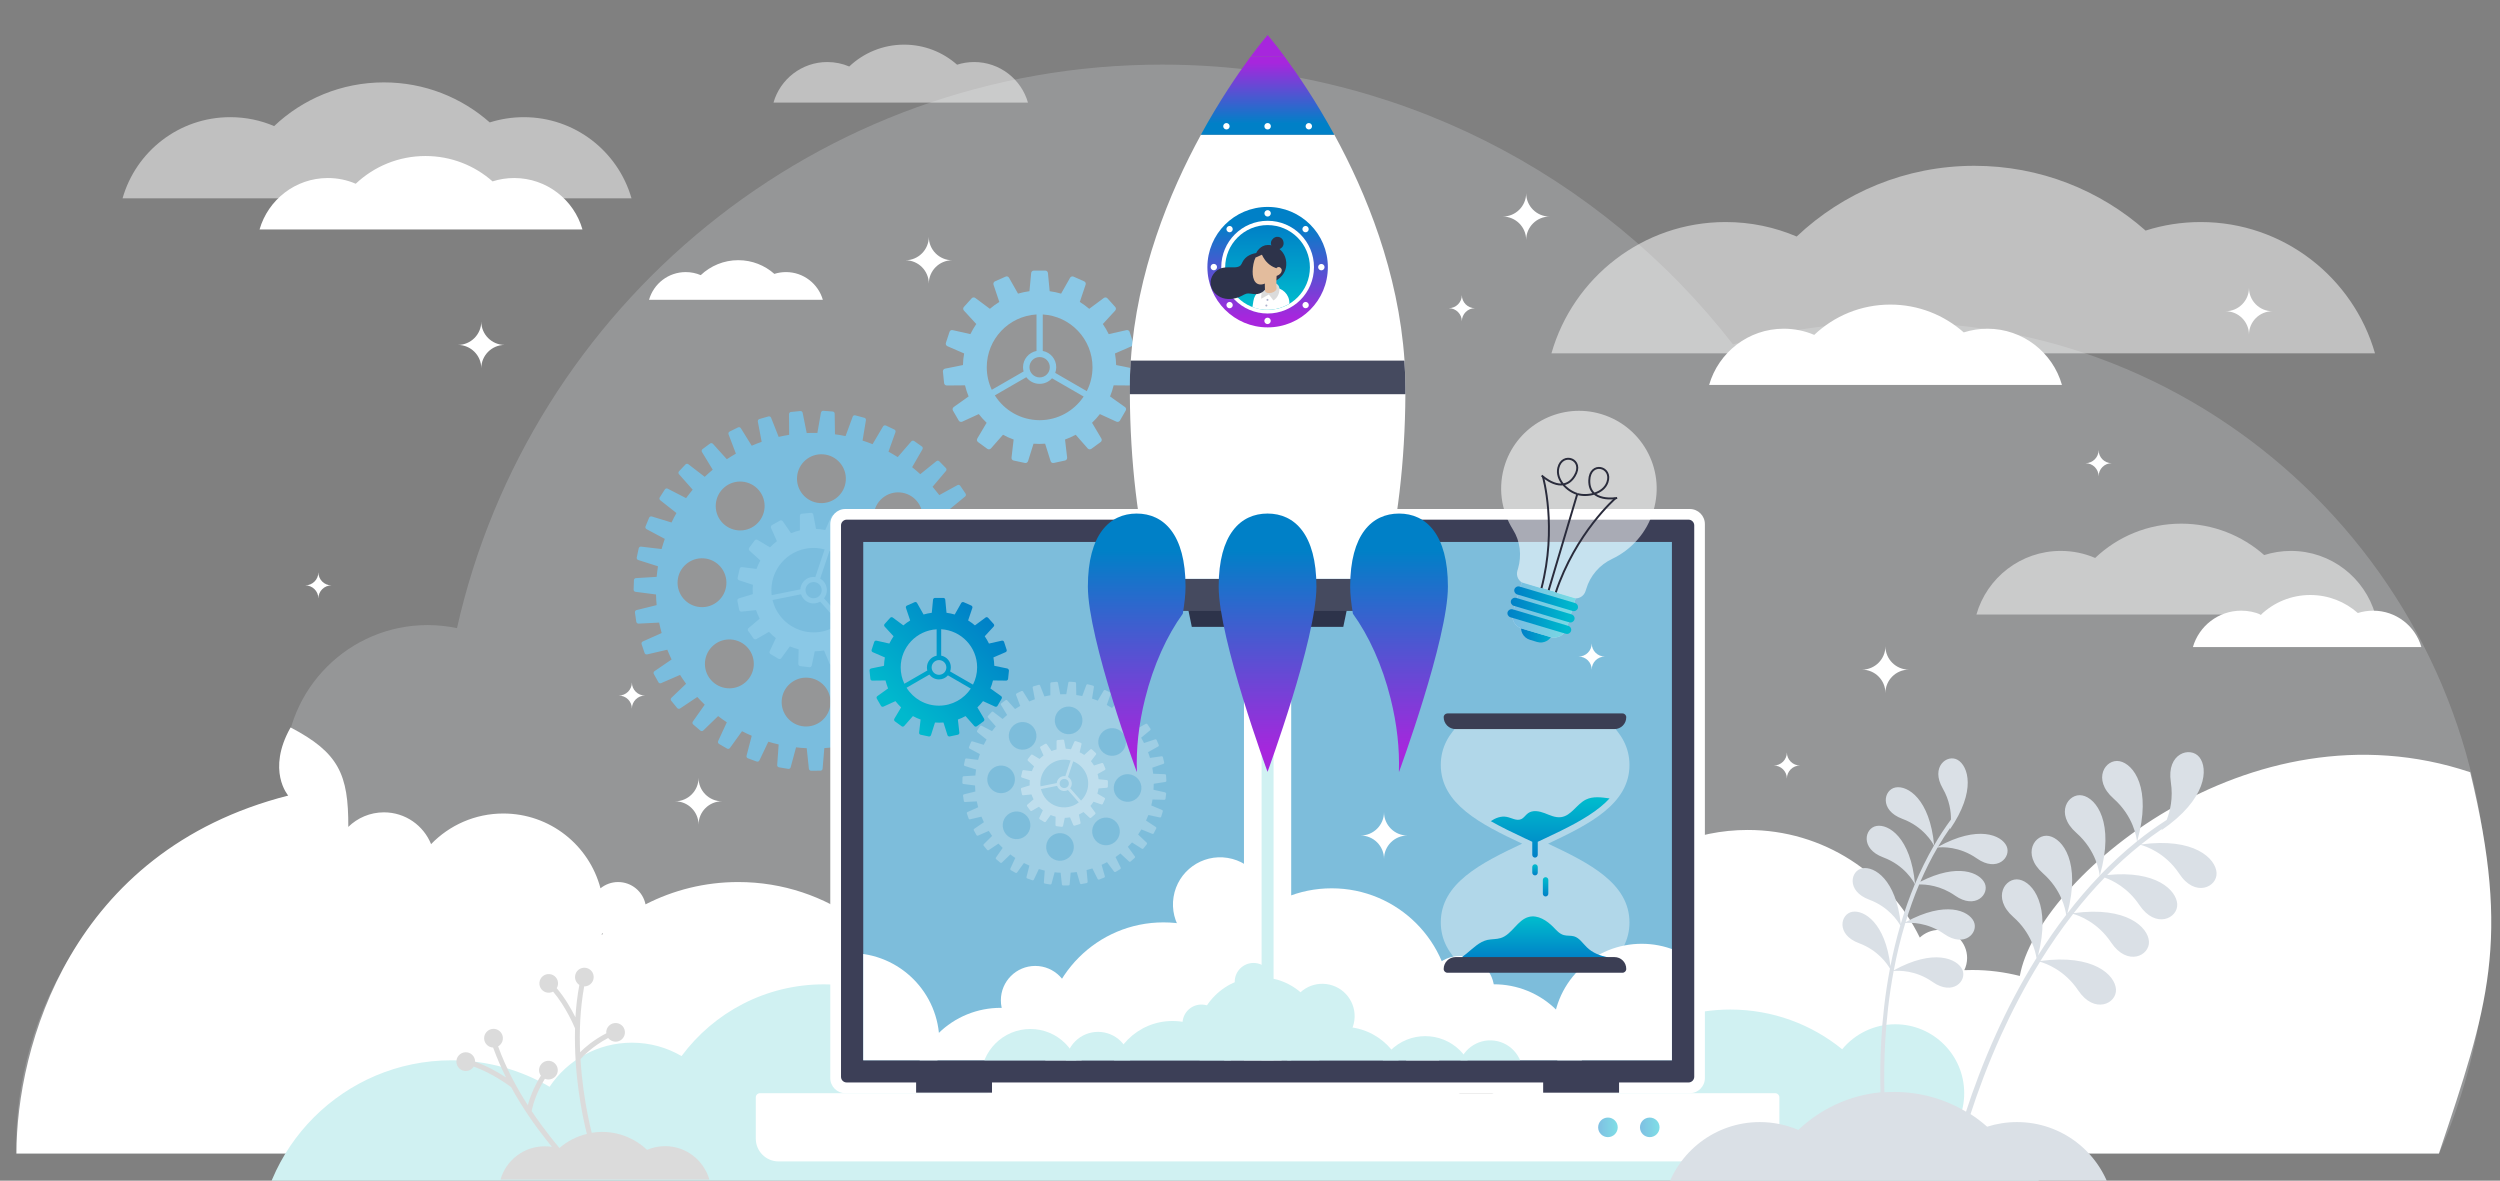 <?xml version="1.0" encoding="utf-8"?>
<!-- Generator: Adobe Illustrator 28.1.0, SVG Export Plug-In . SVG Version: 6.00 Build 0)  -->
<svg version="1.1" xmlns="http://www.w3.org/2000/svg" xmlns:xlink="http://www.w3.org/1999/xlink" x="0px" y="0px"
	 viewBox="0 0 3192 1507.5" style="enable-background:new 0 0 3192 1507.5;" xml:space="preserve">
<rect x="0" y="0" width="3192" height="1507.5" fill="#808080" stroke="none"/>
<style type="text/css">
	.st0{opacity:0.2;fill:#EFF2F5;}
	.st1{fill:#7ABDDE;}
	.st2{fill:#8AC8E6;}
	.st3{fill:#FFFFFF;}
	.st4{fill:#D0F1F2;}
	.st5{opacity:0.5;fill:#FFFFFF;}
	.st6{fill:#3C3F57;}
	.st7{fill:#7DBDDB;}
	.st8{fill:url(#SVGID_1_);}
	.st9{opacity:0.5;}
	.st10{clip-path:url(#SVGID_00000135654409585521681960000014133602907884777622_);}
	.st11{fill:#2D334A;}
	.st12{fill:#454A5F;}
	.st13{fill:url(#SVGID_00000157997743114126209350000012418085638408043436_);}
	.st14{fill:url(#SVGID_00000018197618952935937230000016421631570241492915_);}
	.st15{fill:url(#SVGID_00000072279433699604663530000013937636880674935187_);}
	.st16{fill:url(#SVGID_00000034802524451017963620000012661187568485582480_);}
	.st17{fill:url(#SVGID_00000049934211352937470250000004367696017383350697_);}
	.st18{clip-path:url(#SVGID_00000107547182573732759650000004417827468500667277_);}
	.st19{fill:#DBDBDB;}
	.st20{fill:#ADB1CC;}
	.st21{fill:#E3BC9D;}
	.st22{fill:#A726DD;}
	.st23{fill:url(#SVGID_00000048503542314812386530000005797724281254396589_);}
	.st24{opacity:0.56;fill:#FFFFFF;}
	.st25{fill:none;stroke:#292B3B;stroke-width:2.514;stroke-miterlimit:10;}
	.st26{fill:url(#SVGID_00000039828710938143414530000012563855748552471960_);}
	.st27{opacity:0.53;}
	.st28{fill:url(#SVGID_00000016057618939967162280000006880695701938224278_);}
	.st29{fill:url(#SVGID_00000008869036882675988780000010885461159276647058_);}
	.st30{fill:url(#SVGID_00000016040740544693772430000010982000027012015503_);}
	.st31{fill:url(#SVGID_00000079468627415402455590000007705713850422175651_);}
	.st32{opacity:0.4;fill:#FFFFFF;}
	.st33{fill:#3B3E54;}
	.st34{fill:url(#SVGID_00000013905753941016916930000009337034299163269565_);}
	.st35{fill:url(#SVGID_00000134932930858085468480000007237393482074458012_);}
	.st36{fill:url(#SVGID_00000096050430683444990910000009953306869906795924_);}
	.st37{fill:url(#SVGID_00000171684071980632832950000006026759693934790335_);}
	.st38{fill:#DAE0E6;}
	.st39{fill:url(#SVGID_00000180366856222997209690000000153854180337182091_);}
	.st40{fill:url(#SVGID_00000064314974529026063600000005949279567194530238_);}
</style>
<g id="base_clouds">
	<path class="st0" d="M3114.2,1473c14.6-33.4,26.9-68,36.6-103.7c17.3-63.7,26.6-130.6,26.6-199.8c0-418.7-339.5-758.2-758.2-758.2
		c-71.6,0-140.8,9.9-206.5,28.4c-168.8-217.3-432.6-357.2-729.1-357.2c-439.8,0-807.6,307.7-900.1,719.5
		c-12.1-2.5-24.6-3.9-37.5-3.9c-100.4,0-181.7,81.4-181.7,181.7c0,12.5,1.3,24.6,3.7,36.4c-169.5,43.6-301.4,180.7-337.5,353
		c-6.5,30.8-9.9,62.7-9.9,95.4c0,2.8,0,5.5,0.1,8.3H3114.2z"/>
</g>
<g id="wip">
	<g id="launch_00000106136827973576728660000009840597110240847776_">
		<g>
			<path class="st1" d="M1265.8,773.3l-25.8-5.7c0.3-4.6,0.5-9.1,0.5-13.6l26.1-4c1.4-0.2,2.4-1.5,2.4-2.9l-0.7-11.9
				c-0.1-1.4-1.2-2.6-2.7-2.6l-26.4-1c-0.5-4.5-1.2-9.1-2-13.5l25-8.6c1.4-0.5,2.1-1.9,1.8-3.3l-2.8-11.6c-0.3-1.4-1.7-2.3-3.1-2.1
				L1232,696c-1.3-4.4-2.8-8.7-4.4-12.9l23-12.9c1.2-0.7,1.8-2.2,1.2-3.5l-4.8-10.9c-0.6-1.3-2.1-2-3.4-1.5l-25.1,8.3
				c-2.1-4.1-4.3-8-6.6-11.9l20.4-16.8c1.1-0.9,1.3-2.5,0.5-3.7l-6.7-9.9c-0.8-1.2-2.4-1.6-3.6-0.9l-23.2,12.7
				c-2.8-3.6-5.6-7.1-8.6-10.6l17.1-20.2c0.9-1.1,0.9-2.7-0.1-3.7l-8.4-8.6c-1-1-2.6-1.1-3.7-0.2l-20.6,16.6
				c-3.4-3.1-6.8-6-10.4-8.9l13.2-22.9c0.7-1.2,0.4-2.8-0.8-3.6l-9.8-6.9c-1.2-0.8-2.8-0.6-3.7,0.5l-17.3,20
				c-3.8-2.4-7.8-4.7-11.8-6.9l8.9-24.9c0.5-1.3-0.1-2.8-1.4-3.4l-10.8-5.1c-1.3-0.6-2.8-0.1-3.6,1.1l-13.4,22.7
				c-4.2-1.7-8.5-3.2-12.8-4.6l4.3-26c0.2-1.4-0.6-2.8-2-3.1l-11.6-3.1c-1.4-0.4-2.8,0.4-3.3,1.7l-9.1,24.8
				c-4.4-0.9-8.9-1.7-13.5-2.3l-0.4-26.4c0-1.4-1.1-2.6-2.6-2.7l-11.9-0.9c-1.4-0.1-2.7,0.9-3,2.3l-4.6,26
				c-4.6-0.1-9.1-0.1-13.6,0.1l-5.2-25.9c-0.3-1.4-1.6-2.4-3-2.2l-11.9,1.2c-1.4,0.1-2.5,1.3-2.5,2.8l0.2,26.4
				c-4.5,0.7-9,1.6-13.4,2.6l-9.7-24.5c-0.5-1.3-2-2-3.4-1.6l-11.5,3.3c-1.4,0.4-2.2,1.8-2,3.2l4.9,25.9c-4.3,1.5-8.5,3.2-12.7,5
				l-13.9-22.4c-0.8-1.2-2.3-1.7-3.6-1l-10.7,5.3c-1.3,0.6-1.9,2.1-1.4,3.5l9.4,24.7c-4,2.3-7.8,4.6-11.6,7.1l-17.7-19.6
				c-1-1.1-2.6-1.2-3.7-0.4l-9.6,7.1c-1.1,0.9-1.5,2.4-0.7,3.7l13.7,22.6c-3.5,2.9-6.9,5.9-10.2,9.1l-20.9-16.1
				c-1.1-0.9-2.7-0.7-3.7,0.3l-8.2,8.7c-1,1-1,2.7-0.1,3.7l17.5,19.8c-2.9,3.5-5.7,7.1-8.4,10.8l-23.5-12.1c-1.3-0.7-2.8-0.2-3.6,1
				l-6.5,10.1c-0.8,1.2-0.5,2.8,0.6,3.7l20.7,16.3c-2.2,3.9-4.4,8-6.3,12.1l-25.2-7.7c-1.4-0.4-2.8,0.3-3.4,1.6l-4.6,11.1
				c-0.5,1.3,0,2.8,1.3,3.5l23.3,12.4c-1.5,4.3-2.8,8.6-4.1,13l-26.2-3.1c-1.4-0.2-2.7,0.8-3,2.2l-2.5,11.7
				c-0.3,1.4,0.5,2.8,1.9,3.2l25.2,8c-0.7,4.5-1.2,9-1.7,13.5l-26.4,1.6c-1.4,0.1-2.6,1.2-2.6,2.7l-0.4,12c0,1.4,1,2.7,2.4,2.8
				l26.2,3.4c0.1,4.6,0.4,9.1,0.8,13.6l-25.6,6.3c-1.4,0.3-2.3,1.7-2.1,3.1l1.7,11.8c0.2,1.4,1.5,2.4,2.9,2.4l26.3-1.3
				c0.9,4.5,2,8.9,3.2,13.3l-24.1,10.8c-1.3,0.6-2,2.1-1.5,3.4l3.8,11.3c0.5,1.4,1.9,2.1,3.3,1.8l25.7-6c1.7,4.2,3.5,8.4,5.5,12.5
				l-21.8,14.9c-1.2,0.8-1.6,2.4-0.9,3.6l5.8,10.5c0.7,1.3,2.2,1.8,3.5,1.2l24.2-10.5c2.4,3.9,5,7.6,7.7,11.3L857.2,891
				c-1,1-1.1,2.6-0.2,3.7l7.6,9.3c0.9,1.1,2.5,1.3,3.7,0.6l22-14.7c3.1,3.4,6.2,6.6,9.5,9.8l-15.2,21.6c-0.8,1.2-0.6,2.8,0.5,3.7
				l9.1,7.8c1.1,0.9,2.7,0.9,3.7-0.1l19-18.4c3.6,2.8,7.3,5.4,11.1,7.9l-11.1,24c-0.6,1.3-0.1,2.8,1.1,3.6l10.3,6
				c1.2,0.7,2.8,0.4,3.7-0.8l15.4-21.4c4,2.1,8.2,4,12.4,5.8l-6.6,25.5c-0.4,1.4,0.4,2.8,1.7,3.3l11.2,4.1c1.3,0.5,2.8-0.1,3.5-1.4
				L981,947c4.3,1.3,8.7,2.5,13.2,3.5l-1.9,26.3c-0.1,1.4,0.9,2.7,2.3,2.9l11.8,2c1.4,0.2,2.8-0.6,3.1-2l6.9-25.5
				c2.3,0.3,4.5,0.5,6.8,0.7c2.3,0.2,4.5,0.3,6.8,0.4l2.8,26.3c0.2,1.4,1.4,2.5,2.8,2.5l12-0.1c1.4,0,2.6-1.1,2.7-2.5l2.2-26.3
				c4.6-0.3,9.1-0.8,13.6-1.4l7.4,25.3c0.4,1.4,1.8,2.2,3.2,1.9l11.7-2.3c1.4-0.3,2.4-1.6,2.2-3l-2.5-26.3c4.4-1.1,8.8-2.4,13.1-3.8
				l11.8,23.6c0.6,1.3,2.2,1.9,3.5,1.3l11.2-4.3c1.3-0.5,2.1-2,1.7-3.3l-7.2-25.4c4.1-1.9,8.2-3.9,12.2-6.1l15.9,21.1
				c0.9,1.1,2.4,1.4,3.7,0.7l10.2-6.3c1.2-0.7,1.7-2.3,1-3.6l-11.6-23.7c3.7-2.6,7.4-5.3,10.9-8.1l19.4,17.9c1.1,1,2.7,1,3.7,0
				l8.9-8c1.1-1,1.2-2.6,0.4-3.7l-15.7-21.3c3.2-3.2,6.3-6.5,9.3-10l22.3,14.2c1.2,0.8,2.8,0.5,3.7-0.6l7.4-9.4
				c0.9-1.1,0.8-2.7-0.3-3.7l-19.2-18.1c2.6-3.7,5.1-7.6,7.4-11.5l24.4,10c1.3,0.5,2.8,0,3.5-1.3l5.5-10.6c0.7-1.3,0.3-2.8-0.9-3.6
				l-22.1-14.4c1.9-4.1,3.6-8.3,5.2-12.6l25.8,5.4c1.4,0.3,2.8-0.5,3.2-1.9l3.6-11.4c0.4-1.4-0.3-2.8-1.6-3.4l-24.3-10.2
				c1.1-4.4,2.1-8.8,2.9-13.3l26.4,0.7c1.4,0,2.7-1,2.8-2.4l1.5-11.9C1268.1,774.9,1267.2,773.6,1265.8,773.3z M924.8,622.3
				c13.1-11.2,32.8-9.6,44,3.5c11.2,13.1,9.6,32.8-3.5,44c-13.1,11.2-32.8,9.6-44-3.5C910.1,653.2,911.7,633.5,924.8,622.3z
				 M893.9,775.1c-17.2-1.3-30-16.4-28.7-33.5c1.3-17.2,16.4-30,33.5-28.7c17.2,1.3,30,16.4,28.7,33.5
				C926.1,763.6,911.1,776.5,893.9,775.1z M951.5,871.4c-13.1,11.2-32.8,9.6-44-3.5c-11.2-13.1-9.6-32.8,3.5-44
				c13.1-11.2,32.8-9.6,44,3.5C966.2,840.5,964.6,860.2,951.5,871.4z M1051.2,580.1c17.2,1.3,30,16.4,28.7,33.5
				c-1.3,17.2-16.4,30-33.5,28.7c-17.2-1.3-30-16.4-28.7-33.5C1019,591.6,1034,578.7,1051.2,580.1z M1026.8,927.5
				c-17.2-1.3-30-16.4-28.7-33.5c1.3-17.2,16.4-30,33.5-28.7c17.2,1.3,30,16.4,28.7,33.5C1059,916,1043.9,928.8,1026.8,927.5z
				 M1126.5,636.1c13.1-11.2,32.8-9.6,44,3.5c11.2,13.1,9.6,32.8-3.5,44c-13.1,11.2-32.8,9.6-44-3.5
				C1111.8,667,1113.4,647.3,1126.5,636.1z M1153.2,885.2c-13.1,11.2-32.8,9.6-44-3.5c-11.2-13.1-9.6-32.8,3.5-44
				c13.1-11.2,32.8-9.6,44,3.5C1167.8,854.3,1166.3,874,1153.2,885.2z M1179.1,794.6c-17.2-1.4-30-16.4-28.7-33.5
				c1.3-17.2,16.4-30,33.5-28.7c17.2,1.3,30,16.4,28.7,33.5C1211.3,783.2,1196.3,796,1179.1,794.6z"/>
			<path class="st2" d="M1129.6,785.6l-16.1-9.3c1.2-3.8,2-7.7,2.6-11.6l18.6-1.6c1.4-0.1,2.5-1.3,2.5-2.7l0.1-11.8
				c0-1.4-1-2.6-2.4-2.7l-18.5-2c-0.5-4-1.3-7.9-2.4-11.7l16.3-9c1.2-0.7,1.7-2.2,1.2-3.5l-4.7-10.8c-0.6-1.3-2-1.9-3.3-1.5
				l-17.7,5.7c-2-3.4-4.3-6.6-6.9-9.7l11.2-14.8c0.8-1.1,0.7-2.7-0.3-3.7l-8.7-8c-1-1-2.6-1-3.7,0l-13.8,12.4
				c-3.2-2.2-6.6-4.3-10.2-6l4.2-18.1c0.3-1.4-0.5-2.8-1.8-3.2l-11.1-3.8c-1.3-0.4-2.8,0.2-3.4,1.5l-7.6,17
				c-3.9-0.8-7.9-1.2-11.8-1.4l-3.5-18.3c-0.3-1.4-1.5-2.3-2.9-2.2l-11.7,1.1c-1.4,0.1-2.5,1.3-2.5,2.7l0,18.6
				c-3.9,0.9-7.7,2.1-11.3,3.6l-10.6-15.3c-0.8-1.2-2.4-1.5-3.6-0.8l-10.2,5.8c-1.2,0.7-1.7,2.2-1.2,3.5l7.6,17
				c-3.2,2.4-6.2,5-8.9,7.9l-15.9-9.6c-1.2-0.7-2.8-0.4-3.6,0.7l-7,9.4c-0.8,1.1-0.7,2.7,0.4,3.7l13.8,12.5c-1.9,3.4-3.5,7-4.9,10.8
				l-18.5-2.3c-1.4-0.2-2.7,0.7-3,2.1l-2.6,11.5c-0.3,1.4,0.5,2.8,1.8,3.2l17.7,5.8c-0.4,4-0.4,8-0.1,11.9l-17.8,5.4
				c-1.3,0.4-2.2,1.8-1.9,3.2l2.3,11.5c0.3,1.4,1.6,2.3,3,2.2l18.5-1.9c1.3,3.8,2.9,7.4,4.7,10.9L955.7,802
				c-1.1,0.9-1.3,2.5-0.4,3.6l6.8,9.6c0.8,1.1,2.4,1.5,3.6,0.8l16.1-9.3c2.7,2.9,5.6,5.6,8.8,8.1l-7.9,16.8
				c-0.6,1.3-0.1,2.8,1.1,3.5l10.1,6c1.2,0.7,2.8,0.4,3.6-0.7l11-15.1c1.8,0.8,3.7,1.5,5.5,2.1c1.9,0.6,3.8,1.2,5.7,1.7l-0.4,18.6
				c0,1.4,1,2.6,2.4,2.8l11.7,1.4c1.4,0.2,2.7-0.8,3-2.1l3.9-18.2c4-0.1,8-0.4,11.8-1.1l7.2,17.1c0.5,1.3,2,2,3.3,1.5l11.2-3.5
				c1.3-0.4,2.1-1.8,1.9-3.2l-3.9-18.2c3.6-1.7,7.1-3.6,10.4-5.8l13.6,12.7c1,1,2.6,1,3.7,0.1l8.8-7.8c1.1-0.9,1.2-2.5,0.4-3.6
				l-10.9-15.1c2.6-3,5-6.2,7.1-9.6l17.6,6.1c1.3,0.5,2.8-0.2,3.4-1.4l4.9-10.7C1131.3,787.8,1130.8,786.3,1129.6,785.6z
				 M987.7,736.3c9.2-27.2,37.9-42.3,65.2-34.8l-11.9,35.3c-7.9-1.1-15.7,3.5-18.3,11.4c-0.5,1.4-0.7,2.9-0.8,4.3l-36.7,7.4
				C984.4,752.1,985.1,744.1,987.7,736.3z M1029,750.2c1.8-5.4,7.7-8.3,13.1-6.5c5.4,1.8,8.3,7.7,6.5,13.1
				c-1.8,5.4-7.7,8.3-13.1,6.5C1030.1,761.5,1027.2,755.6,1029,750.2z M1047.2,738.7l11.9-35.3c26.3,10.6,40.1,40,30.9,67.2
				c-2.8,8.3-7.4,15.5-13.3,21.2l-24.6-27.9c1.2-1.5,2.1-3.2,2.8-5.1C1057.5,751.1,1054.1,742.7,1047.2,738.7z M986.4,766.1
				l36.4-7.3c1.6,4.9,5.4,9,10.7,10.8c4.8,1.6,9.8,0.9,13.8-1.4l24.6,27.9c-13.8,10.7-32.5,14.5-50.2,8.5
				C1003.4,798.4,990.6,783.5,986.4,766.1z"/>
		</g>
		<path class="st2" d="M1448,470.7l-22.9-4.6c-0.1-5-0.7-10-1.5-14.8l21.4-9.3c1.6-0.7,2.4-2.5,1.9-4.2l-4.6-14
			c-0.5-1.7-2.3-2.7-4-2.3l-22.7,5.1c-2.2-4.5-4.7-8.8-7.5-12.9l15.8-17.2c1.2-1.3,1.2-3.3,0-4.6l-9.9-11c-1.2-1.3-3.2-1.5-4.6-0.5
			l-18.7,13.9c-3.8-3.2-7.8-6.2-12-8.8l7.4-22.1c0.6-1.7-0.2-3.5-1.9-4.2l-13.5-6c-1.6-0.7-3.5-0.1-4.4,1.4l-11.5,20.3
			c-4.7-1.4-9.6-2.4-14.6-3.1l-2.2-23.2c-0.2-1.8-1.6-3.1-3.4-3.1H1320c-1.8,0-3.2,1.3-3.4,3.1l-2.2,23.2c-5,0.7-9.9,1.7-14.6,3.1
			l-11.5-20.3c-0.9-1.5-2.8-2.2-4.4-1.4l-13.5,6c-1.6,0.7-2.4,2.5-1.9,4.2l7.4,22.1c-4.2,2.6-8.3,5.6-12,8.8l-18.7-13.9
			c-1.4-1-3.4-0.9-4.6,0.5l-9.9,11c-1.2,1.3-1.2,3.3,0,4.6l15.8,17.2c-2.8,4.1-5.3,8.4-7.5,12.9l-22.7-5.1c-1.7-0.4-3.5,0.6-4,2.3
			l-4.6,14c-0.5,1.7,0.3,3.5,1.9,4.2l21.4,9.3c-0.9,4.8-1.4,9.8-1.5,14.8l-22.9,4.6c-1.7,0.4-2.9,2-2.7,3.7l1.5,14.7
			c0.2,1.8,1.7,3.1,3.4,3.1l23.3-0.2c1.2,4.9,2.7,9.6,4.6,14.2l-19,13.5c-1.4,1-1.9,3-1,4.5l7.4,12.8c0.9,1.5,2.8,2.1,4.4,1.4
			l21.2-9.7c3,3.9,6.4,7.6,10,11.1l-11.9,20.1c-0.9,1.5-0.5,3.5,0.9,4.5l11.9,8.7c1.4,1,3.4,0.8,4.6-0.5l15.4-17.5
			c4.3,2.4,8.9,4.4,13.6,6.1l-2.7,23.1c-0.2,1.8,1,3.4,2.7,3.7l14.4,3.1c1.7,0.4,3.4-0.6,4-2.3l7-22.3c2.5,0.2,4.9,0.3,7.4,0.3
			c2.5,0,5-0.1,7.4-0.3l7,22.3c0.5,1.7,2.2,2.7,4,2.3l14.4-3.1c1.7-0.4,2.9-2,2.7-3.7l-2.7-23.1c4.7-1.7,9.3-3.7,13.6-6.1l15.4,17.5
			c1.2,1.3,3.1,1.5,4.6,0.5l11.9-8.7c1.4-1,1.8-3,0.9-4.5l-11.9-20.1c3.6-3.4,6.9-7.1,10-11.1l21.2,9.7c1.6,0.7,3.5,0.1,4.4-1.4
			l7.4-12.8c0.9-1.5,0.5-3.5-1-4.5l-19-13.5c1.9-4.6,3.4-9.3,4.6-14.2l23.3,0.2c1.8,0,3.2-1.3,3.4-3.1l1.5-14.7
			C1450.9,472.7,1449.7,471.1,1448,470.7z M1259.9,468.9c0-36,28.1-65.3,63.5-67.4v46.6c-9.8,1.9-17.2,10.5-17.2,20.8
			c0,1.9,0.3,3.7,0.7,5.4l-40.6,23.4C1262.2,489,1259.9,479.2,1259.9,468.9z M1314.4,468.9c0-7.2,5.8-13,13-13c7.2,0,13,5.8,13,13
			c0,7.2-5.8,13-13,13C1320.2,481.8,1314.4,476,1314.4,468.9z M1331.4,448.1v-46.6c35.4,2.1,63.5,31.5,63.5,67.4
			c0,11-2.6,21.3-7.3,30.5l-40.3-23.3c0.8-2.2,1.3-4.7,1.3-7.2C1348.6,458.5,1341.2,449.9,1331.4,448.1z M1270.2,504.8l40.2-23.2
			c3.9,5.2,10,8.5,17,8.5c6.3,0,12-2.8,15.8-7.1l40.4,23.3c-12.1,18.2-32.8,30.2-56.2,30.2C1303.3,536.4,1282.1,523.8,1270.2,504.8z
			"/>
		<path class="st3" d="M3154,986c-283-95-553,136.8-575.1,260.1c-19.4-4.9-39.6-7.6-60.5-7.6c-3.5,0-7,0.1-10.4,0.2
			c2.3-4.7,3.6-10,3.6-15.6c0-19.7-16-35.8-35.8-35.8c-9.5,0-18.2,3.8-24.6,9.8c-39.7-81.3-123.1-137.4-219.7-137.4
			c-134.9,0-244.4,109.4-244.4,244.4c0,19,2.2,37.5,6.3,55.2c-41.5,9.1-79.2,28-110.7,54.3c-46.9-46.5-111.5-75.3-182.8-75.3
			c-53.9,0-103.9,16.4-145.4,44.5c-43.6-33.2-98.1-53-157.2-53c-54.3,0-104.7,16.7-146.3,45.2c-19,13-36.3,28.5-51.2,46
			c1.6-11.5,2.4-23.2,2.4-35.2c0-29.2-4.8-57.4-13.8-83.6c-34.8-102.3-131.7-176-245.8-176c-42.7,0-82.9,10.3-118.4,28.5
			c-3.3-16.3-17.8-28.5-35-28.5c-8.5,0-16.3,3-22.5,8c-14.5-55-64.5-95.5-124.1-95.5c-36.2,0-68.9,15-92.2,39.1
			c-9.6-23.8-32.9-40.6-60.2-40.6c-17.7,0-33.8,7.1-45.5,18.6c0.3-67-12.1-94.8-73.7-127c-31,55-3,87-3,87
			c-279,71-347,321.9-347,457h3093C3177,1285,3206,1201,3154,986z M768.7,1191.5c0.4,0.3,0.8,0.6,1.2,0.8c-0.6,0.5-1.2,1-1.7,1.5
			C768.3,1193,768.5,1192.3,768.7,1191.5z"/>
		<path class="st4" d="M2782.1,1722H241c-0.6-4.2-0.9-8.5-0.9-12.8c0-48.6,39.4-88,88-88h0.7c-0.5-6.3-0.7-12.6-0.7-19
			c0-137.2,111.2-248.4,248.4-248.4c45.6,0,88.4,12.3,125.2,33.8c22.6-33.9,61.3-56.3,105.1-56.3c23.1,0,44.8,6.2,63.4,17.1
			c41.2-55.6,107.3-91.6,181.8-91.6c51.2,0,98.5,17,136.4,45.7c25.7,19.4,47.1,44.2,62.6,72.8c7.6,13.9,13.7,28.7,18.2,44.2
			c37.1,8.6,70.8,26.3,98.4,50.6c39.8-35.1,92.2-56.4,149.5-56.4c45.5,0,87.8,13.4,123.3,36.5c35.5-23.1,77.8-36.5,123.3-36.5
			c41.8,0,80.9,11.3,114.5,31.1c33.6-19.7,72.7-31.1,114.5-31.1c4.8,0,9.5,0.2,14.2,0.4c37.1-74.1,113.8-125.1,202.4-125.1
			c54.1,0,103.8,19,142.8,50.7c16.1-19.5,40.5-31.9,67.8-31.9c48.6,0,88,39.4,88,88c0,11.7-2.3,22.8-6.4,33
			c71.6,27.7,125.5,90.7,140.5,167.7c4.6-0.5,9.2-0.8,13.9-0.8C2725.6,1595.7,2782.1,1652.2,2782.1,1722z"/>
		<path class="st5" d="M2809.9,283.5c-24.6,0-48.2,3.8-70.4,10.9c-58.2-51.5-134.8-82.7-218.6-82.7c-87.9,0-167.7,34.3-226.9,90.3
			c-27.9-11.9-58.5-18.5-90.7-18.5c-105.7,0-194.8,70.9-222.4,167.6h222.4h222.4h161.9h251h193.8
			C3004.6,354.4,2915.5,283.5,2809.9,283.5z"/>
		<path class="st3" d="M2537.5,419.7c-10.5,0-20.6,1.7-30.2,4.7c-25-22.1-57.8-35.5-93.7-35.5c-37.7,0-71.9,14.7-97.2,38.7
			c-11.9-5.1-25.1-7.9-38.9-7.9c-45.3,0-83.4,30.4-95.3,71.8h95.3h95.3h69.4h107.5h83C2621,450.1,2582.8,419.7,2537.5,419.7z"/>
		<path class="st5" d="M2925,703.4c-11.9,0-23.3,1.9-34.1,5.3c-28.2-24.9-65.3-40.1-105.9-40.1c-42.6,0-81.3,16.6-109.9,43.8
			c-13.5-5.8-28.3-9-43.9-9c-51.2,0-94.3,34.3-107.7,81.2h107.7h107.7h78.4h121.6h93.9C3019.3,737.7,2976.2,703.4,2925,703.4z"/>
		<path class="st3" d="M3030,779.7c-6.8,0-13.4,1.1-19.5,3c-16.2-14.3-37.4-23-60.7-23c-24.4,0-46.5,9.5-63,25.1
			c-7.7-3.3-16.2-5.1-25.2-5.1c-29.3,0-54,19.7-61.7,46.5h61.7h61.7h44.9h69.6h53.8C3084,799.3,3059.3,779.7,3030,779.7z"/>
		<path class="st5" d="M668.8,149.6c-15.2,0-29.8,2.4-43.5,6.7c-36-31.8-83.3-51.1-135.1-51.1c-54.3,0-103.7,21.2-140.2,55.8
			c-17.2-7.4-36.2-11.4-56.1-11.4c-65.3,0-120.4,43.8-137.4,103.6h137.4h137.4h100.1h155.1h119.8
			C789.1,193.3,734.1,149.6,668.8,149.6z"/>
		<path class="st5" d="M1243.8,79.2c-7.6,0-14.9,1.2-21.8,3.4c-18-15.9-41.6-25.6-67.6-25.6c-27.2,0-51.8,10.6-70.1,27.9
			c-8.6-3.7-18.1-5.7-28-5.7c-32.6,0-60.2,21.9-68.7,51.8h68.7h68.7h50h77.6h59.9C1304,101.1,1276.4,79.2,1243.8,79.2z"/>
		<path class="st3" d="M1918.7,276.5c16.5,0,29.9-13.4,29.9-29.9c0,16.5,13.4,29.9,29.9,29.9c-16.5,0-29.9,13.4-29.9,29.9
			C1948.6,289.9,1935.2,276.5,1918.7,276.5z"/>
		<path class="st3" d="M2377.4,855c16.5,0,29.9-13.4,29.9-29.9c0,16.5,13.4,29.9,29.9,29.9c-16.5,0-29.9,13.4-29.9,29.9
			C2407.3,868.4,2393.9,855,2377.4,855z"/>
		<path class="st3" d="M862,1023.1c16.5,0,29.9-13.4,29.9-29.9c0,16.5,13.4,29.9,29.9,29.9c-16.5,0-29.9,13.4-29.9,29.9
			C891.9,1036.5,878.5,1023.1,862,1023.1z"/>
		<path class="st3" d="M1156,332.3c16.5,0,29.9-13.4,29.9-29.9c0,16.5,13.4,29.9,29.9,29.9c-16.5,0-29.9,13.4-29.9,29.9
			C1185.9,345.7,1172.5,332.3,1156,332.3z"/>
		<path class="st3" d="M656.5,227.3c-9.6,0-18.9,1.5-27.6,4.3c-22.8-20.2-52.8-32.4-85.7-32.4c-34.5,0-65.8,13.5-89,35.4
			c-10.9-4.7-22.9-7.3-35.6-7.3c-41.4,0-76.3,27.8-87.2,65.7h87.2h87.2h63.5h98.4h76C732.9,255.1,697.9,227.3,656.5,227.3z"/>
		<path class="st3" d="M1003.6,347.4c-5.2,0-10.2,0.8-14.9,2.3c-12.3-10.9-28.4-17.5-46.1-17.5c-18.5,0-35.4,7.3-47.9,19.1
			c-5.9-2.5-12.3-3.9-19.1-3.9c-22.3,0-41.1,14.9-46.9,35.4h46.9h46.9h34.2h53h40.9C1044.7,362.4,1025.9,347.4,1003.6,347.4z"/>
		<path class="st3" d="M1849.8,393.5c9.2,0,16.7-7.5,16.7-16.7c0,9.2,7.5,16.7,16.7,16.7c-9.2,0-16.7,7.5-16.7,16.7
			C1866.5,401,1859,393.5,1849.8,393.5z"/>
		<path class="st3" d="M2264.8,977.4c9.2,0,16.7-7.5,16.7-16.7c0,9.2,7.5,16.7,16.7,16.7c-9.2,0-16.7,7.5-16.7,16.7
			C2281.5,984.9,2274,977.4,2264.8,977.4z"/>
		<g>
			<g>
				<path class="st3" d="M2157.5,1395.8H1079.4c-10.7,0-19.3-8.6-19.3-19.3V669.2c0-10.7,8.6-19.3,19.3-19.3h1078.1
					c10.7,0,19.3,8.6,19.3,19.3v707.3C2176.8,1387.1,2168.2,1395.8,2157.5,1395.8z"/>
				<path class="st6" d="M1073.8,1374.8v-704c0-4,3.3-7.3,7.3-7.3h1074.8c4,0,7.3,3.3,7.3,7.3v704c0,4-3.3,7.3-7.3,7.3H1081.1
					C1077,1382.1,1073.8,1378.9,1073.8,1374.8z"/>
				
					<rect x="1287.6" y="506.6" transform="matrix(-1.836970e-16 1 -1 -1.836970e-16 2641.293 -595.634)" class="st7" width="661.8" height="1032.5"/>
			</g>
			<linearGradient id="SVGID_1_" gradientUnits="userSpaceOnUse" x1="1135.891" y1="914.856" x2="1261.789" y2="788.959">
				<stop  offset="7.794905e-02" style="stop-color:#00B9CD"/>
				<stop  offset="1" style="stop-color:#0080C7"/>
			</linearGradient>
			<path class="st8" d="M1286,853.5l-16.5-3.4c-0.1-3.6-0.5-7.2-1.1-10.7l15.5-6.7c1.2-0.5,1.8-1.8,1.4-3l-3.3-10.1
				c-0.4-1.2-1.6-1.9-2.9-1.6l-16.4,3.7c-1.6-3.3-3.4-6.4-5.4-9.3l11.4-12.4c0.9-0.9,0.9-2.4,0-3.3l-7.1-7.9
				c-0.9-0.9-2.3-1.1-3.3-0.3l-13.5,10c-2.7-2.3-5.6-4.4-8.7-6.3l5.4-16c0.4-1.2-0.2-2.5-1.3-3l-9.7-4.3c-1.2-0.5-2.5-0.1-3.2,1
				l-8.3,14.7c-3.4-1-6.9-1.7-10.5-2.2l-1.6-16.8c-0.1-1.3-1.2-2.2-2.5-2.2h-10.6c-1.3,0-2.3,1-2.5,2.2l-1.6,16.8
				c-3.6,0.5-7.1,1.2-10.5,2.2l-8.3-14.7c-0.6-1.1-2-1.6-3.2-1l-9.7,4.3c-1.2,0.5-1.7,1.8-1.3,3l5.4,16c-3.1,1.9-6,4-8.7,6.3
				l-13.5-10c-1-0.8-2.5-0.6-3.3,0.3l-7.1,7.9c-0.9,0.9-0.8,2.4,0,3.3l11.4,12.4c-2,3-3.8,6.1-5.4,9.3l-16.4-3.7
				c-1.2-0.3-2.5,0.4-2.9,1.6l-3.3,10.1c-0.4,1.2,0.2,2.5,1.4,3l15.5,6.7c-0.6,3.5-1,7.1-1.1,10.7l-16.5,3.4c-1.2,0.3-2.1,1.4-2,2.7
				l1.1,10.6c0.1,1.3,1.2,2.2,2.5,2.2l16.8-0.2c0.9,3.5,2,6.9,3.3,10.2l-13.7,9.8c-1,0.7-1.3,2.1-0.7,3.2l5.3,9.2
				c0.6,1.1,2,1.5,3.2,1l15.3-7c2.2,2.8,4.6,5.5,7.2,8l-8.6,14.5c-0.6,1.1-0.4,2.5,0.7,3.3l8.6,6.3c1,0.7,2.5,0.6,3.3-0.4l11.1-12.6
				c3.1,1.7,6.4,3.2,9.8,4.4l-1.9,16.7c-0.1,1.3,0.7,2.4,1.9,2.7l10.4,2.2c1.2,0.3,2.5-0.5,2.9-1.7l5.1-16.1
				c1.8,0.1,3.6,0.2,5.4,0.2s3.6-0.1,5.4-0.2l5.1,16.1c0.4,1.2,1.6,1.9,2.9,1.7l10.4-2.2c1.2-0.3,2.1-1.4,1.9-2.7l-1.9-16.7
				c3.4-1.2,6.7-2.7,9.8-4.4l11.1,12.6c0.8,1,2.3,1.1,3.3,0.4l8.6-6.3c1-0.7,1.3-2.2,0.7-3.3l-8.6-14.5c2.6-2.5,5-5.1,7.2-8l15.3,7
				c1.2,0.5,2.5,0.1,3.2-1l5.3-9.2c0.6-1.1,0.3-2.5-0.7-3.2l-13.7-9.8c1.4-3.3,2.5-6.7,3.3-10.2l16.8,0.2c1.3,0,2.3-0.9,2.5-2.2
				l1.1-10.6C1288.1,854.9,1287.2,853.8,1286,853.5z M1150,852.2c0-26,20.3-47.2,45.9-48.7v33.7c-7.1,1.4-12.4,7.6-12.4,15
				c0,1.4,0.2,2.7,0.5,3.9l-29.3,16.9C1151.7,866.7,1150,859.6,1150,852.2z M1189.5,852.2c0-5.2,4.2-9.4,9.4-9.4
				c5.2,0,9.4,4.2,9.4,9.4c0,5.2-4.2,9.4-9.4,9.4C1193.7,861.6,1189.5,857.4,1189.5,852.2z M1201.7,837.1v-33.7
				c25.6,1.5,45.9,22.7,45.9,48.7c0,7.9-1.9,15.4-5.3,22l-29.2-16.8c0.6-1.6,0.9-3.4,0.9-5.2
				C1214.2,844.7,1208.8,838.5,1201.7,837.1z M1157.5,878.1l29.1-16.8c2.8,3.7,7.2,6.2,12.3,6.2c4.6,0,8.6-2,11.4-5.2l29.2,16.9
				c-8.7,13.1-23.7,21.8-40.7,21.8C1181.4,901,1166.1,891.9,1157.5,878.1z"/>
			<g class="st9">
				<path class="st5" d="M1487.4,1011.6l-14.6-3.2c0.2-2.6,0.3-5.2,0.3-7.7l14.8-2.3c0.8-0.1,1.4-0.8,1.3-1.6l-0.4-6.8
					c0-0.8-0.7-1.5-1.5-1.5l-14.9-0.6c-0.3-2.6-0.7-5.1-1.1-7.7l14.1-4.9c0.8-0.3,1.2-1.1,1-1.9l-1.6-6.6c-0.2-0.8-0.9-1.3-1.7-1.2
					l-14.8,2.1c-0.7-2.5-1.6-4.9-2.5-7.3l13-7.3c0.7-0.4,1-1.3,0.7-2l-2.7-6.2c-0.3-0.7-1.2-1.1-1.9-0.9l-14.2,4.7
					c-1.2-2.3-2.4-4.6-3.7-6.8l11.5-9.5c0.6-0.5,0.8-1.4,0.3-2.1l-3.8-5.6c-0.5-0.7-1.3-0.9-2.1-0.5l-13.1,7.2c-1.6-2-3.2-4-4.9-6
					l9.7-11.4c0.5-0.6,0.5-1.5-0.1-2.1l-4.7-4.8c-0.6-0.6-1.5-0.6-2.1-0.1l-11.6,9.4c-1.9-1.7-3.9-3.4-5.9-5l7.5-13
					c0.4-0.7,0.2-1.6-0.5-2.1l-5.5-3.9c-0.7-0.5-1.6-0.4-2.1,0.3l-9.8,11.3c-2.2-1.4-4.4-2.7-6.7-3.9l5-14.1c0.3-0.8-0.1-1.6-0.8-2
					l-6.1-2.9c-0.7-0.3-1.6-0.1-2,0.6l-7.6,12.9c-2.4-1-4.8-1.8-7.3-2.6l2.4-14.8c0.1-0.8-0.4-1.6-1.2-1.8l-6.6-1.7
					c-0.8-0.2-1.6,0.2-1.9,1l-5.2,14c-2.5-0.5-5-0.9-7.6-1.3l-0.3-15c0-0.8-0.6-1.5-1.4-1.5l-6.8-0.5c-0.8-0.1-1.5,0.5-1.7,1.3
					l-2.6,14.7c-2.6-0.1-5.2,0-7.7,0.1l-2.9-14.7c-0.2-0.8-0.9-1.3-1.7-1.3l-6.7,0.7c-0.8,0.1-1.4,0.8-1.4,1.6l0.1,14.9
					c-2.6,0.4-5.1,0.9-7.6,1.5l-5.5-13.9c-0.3-0.8-1.1-1.2-1.9-0.9l-6.5,1.9c-0.8,0.2-1.3,1-1.1,1.8l2.8,14.7
					c-2.4,0.9-4.8,1.8-7.2,2.8l-7.9-12.7c-0.4-0.7-1.3-0.9-2-0.6l-6.1,3c-0.7,0.4-1.1,1.2-0.8,2l5.3,14c-2.2,1.3-4.4,2.6-6.6,4
					l-10-11.1c-0.5-0.6-1.5-0.7-2.1-0.2l-5.4,4c-0.7,0.5-0.8,1.4-0.4,2.1l7.8,12.8c-2,1.7-3.9,3.4-5.8,5.1l-11.9-9.1
					c-0.6-0.5-1.6-0.4-2.1,0.2l-4.6,5c-0.6,0.6-0.6,1.5,0,2.1l9.9,11.2c-1.7,2-3.2,4-4.8,6.1l-13.3-6.9c-0.7-0.4-1.6-0.1-2,0.5
					l-3.7,5.7c-0.4,0.7-0.3,1.6,0.3,2.1l11.7,9.3c-1.3,2.2-2.5,4.5-3.6,6.8l-14.3-4.4c-0.8-0.2-1.6,0.2-1.9,0.9l-2.6,6.3
					c-0.3,0.7,0,1.6,0.7,2l13.2,7c-0.8,2.4-1.6,4.9-2.3,7.4l-14.9-1.8c-0.8-0.1-1.6,0.4-1.7,1.2l-1.4,6.6c-0.2,0.8,0.3,1.6,1.1,1.8
					l14.3,4.5c-0.4,2.5-0.7,5.1-0.9,7.7l-14.9,0.9c-0.8,0-1.4,0.7-1.5,1.5l-0.2,6.8c0,0.8,0.6,1.5,1.4,1.6l14.8,1.9
					c0.1,2.6,0.2,5.2,0.4,7.7l-14.5,3.6c-0.8,0.2-1.3,1-1.2,1.8l1,6.7c0.1,0.8,0.8,1.4,1.6,1.3l14.9-0.8c0.5,2.5,1.1,5,1.8,7.5
					l-13.6,6.1c-0.7,0.3-1.1,1.2-0.8,1.9l2.2,6.4c0.3,0.8,1.1,1.2,1.8,1l14.6-3.4c1,2.4,2,4.8,3.1,7.1l-12.3,8.4
					c-0.7,0.5-0.9,1.3-0.5,2.1l3.3,5.9c0.4,0.7,1.3,1,2,0.7l13.7-6c1.4,2.2,2.8,4.3,4.3,6.4l-10.6,10.5c-0.6,0.6-0.6,1.5-0.1,2.1
					l4.3,5.2c0.5,0.6,1.4,0.8,2.1,0.3l12.4-8.3c1.7,1.9,3.5,3.7,5.4,5.5l-8.6,12.3c-0.5,0.7-0.3,1.6,0.3,2.1l5.2,4.4
					c0.6,0.5,1.5,0.5,2.1-0.1l10.8-10.4c2,1.6,4.1,3.1,6.3,4.5l-6.3,13.6c-0.3,0.7-0.1,1.6,0.6,2l5.9,3.4c0.7,0.4,1.6,0.2,2.1-0.4
					l8.7-12.1c2.3,1.2,4.6,2.3,7,3.3l-3.7,14.5c-0.2,0.8,0.2,1.6,1,1.9l6.4,2.3c0.8,0.3,1.6-0.1,2-0.8l6.4-13.5
					c2.5,0.7,4.9,1.4,7.5,2l-1.1,14.9c-0.1,0.8,0.5,1.5,1.3,1.7l6.7,1.1c0.8,0.1,1.6-0.4,1.8-1.1l3.9-14.5c1.3,0.1,2.6,0.3,3.8,0.4
					c1.3,0.1,2.6,0.2,3.9,0.2l1.6,14.9c0.1,0.8,0.8,1.4,1.6,1.4l6.8-0.1c0.8,0,1.5-0.6,1.5-1.4l1.3-14.9c2.6-0.2,5.2-0.4,7.7-0.8
					l4.2,14.3c0.2,0.8,1,1.3,1.8,1.1l6.7-1.3c0.8-0.2,1.3-0.9,1.3-1.7l-1.4-14.9c2.5-0.6,5-1.4,7.4-2.1l6.7,13.4
					c0.4,0.7,1.2,1.1,2,0.8l6.3-2.5c0.8-0.3,1.2-1.1,0.9-1.9l-4.1-14.4c2.3-1.1,4.7-2.2,6.9-3.4l9,12c0.5,0.6,1.4,0.8,2.1,0.4
					l5.8-3.5c0.7-0.4,0.9-1.3,0.6-2l-6.6-13.4c2.1-1.5,4.2-3,6.2-4.6l11,10.2c0.6,0.6,1.5,0.6,2.1,0l5.1-4.5
					c0.6-0.5,0.7-1.5,0.2-2.1l-8.9-12.1c1.8-1.8,3.6-3.7,5.3-5.6l12.6,8c0.7,0.4,1.6,0.3,2.1-0.4l4.2-5.3c0.5-0.6,0.4-1.6-0.2-2.1
					l-10.9-10.3c1.5-2.1,2.9-4.3,4.2-6.5l13.8,5.6c0.8,0.3,1.6,0,2-0.7l3.1-6c0.4-0.7,0.1-1.6-0.5-2l-12.5-8.2
					c1.1-2.3,2.1-4.7,3-7.1l14.6,3.1c0.8,0.2,1.6-0.3,1.8-1.1l2-6.5c0.2-0.8-0.1-1.6-0.9-1.9l-13.8-5.8c0.6-2.5,1.2-5,1.6-7.6
					l15,0.4c0.8,0,1.5-0.6,1.6-1.4l0.8-6.7C1488.7,1012.5,1488.2,1011.8,1487.4,1011.6z M1294.2,926.1c7.4-6.3,18.6-5.5,24.9,2
					s5.5,18.6-2,24.9s-18.6,5.5-24.9-2S1286.8,932.5,1294.2,926.1z M1276.8,1012.7c-9.7-0.8-17-9.3-16.2-19c0.8-9.7,9.3-17,19-16.2
					c9.7,0.8,17,9.3,16.2,19C1295,1006.2,1286.5,1013.4,1276.8,1012.7z M1309.4,1067.2c-7.4,6.3-18.6,5.5-24.9-2
					c-6.3-7.4-5.5-18.6,2-24.9c7.4-6.3,18.6-5.5,24.9,2C1317.7,1049.7,1316.8,1060.9,1309.4,1067.2z M1365.8,902.2
					c9.7,0.8,17,9.3,16.2,19c-0.8,9.7-9.3,17-19,16.2c-9.7-0.8-17-9.3-16.2-19C1347.6,908.7,1356.1,901.4,1365.8,902.2z M1352,1099
					c-9.7-0.8-17-9.3-16.2-19c0.8-9.7,9.3-17,19-16.2c9.7,0.8,17,9.3,16.2,19C1370.2,1092.5,1361.7,1099.7,1352,1099z M1408.5,933.9
					c7.4-6.3,18.6-5.5,24.9,2s5.5,18.6-2,24.9c-7.4,6.3-18.6,5.5-24.9-2C1400.2,951.4,1401,940.3,1408.5,933.9z M1423.6,1075
					c-7.4,6.3-18.6,5.5-24.9-2c-6.3-7.4-5.5-18.6,2-24.9c7.4-6.3,18.6-5.5,24.9,2S1431,1068.7,1423.6,1075z M1438.3,1023.7
					c-9.7-0.8-17-9.3-16.2-19c0.8-9.7,9.3-17,19-16.2c9.7,0.8,17,9.3,16.2,19C1456.5,1017.2,1448,1024.5,1438.3,1023.7z"/>
				<path class="st3" d="M1410.2,1018.6l-9.1-5.3c0.7-2.2,1.2-4.4,1.5-6.6l10.5-0.9c0.8-0.1,1.4-0.7,1.4-1.5l0.1-6.7
					c0-0.8-0.6-1.5-1.4-1.6l-10.5-1.1c-0.3-2.2-0.7-4.4-1.3-6.6l9.2-5.1c0.7-0.4,1-1.2,0.7-2l-2.6-6.1c-0.3-0.7-1.1-1.1-1.9-0.9
					l-10,3.2c-1.2-1.9-2.5-3.8-3.9-5.5l6.4-8.4c0.5-0.6,0.4-1.5-0.2-2.1l-4.9-4.5c-0.6-0.5-1.5-0.5-2.1,0l-7.8,7
					c-1.8-1.3-3.8-2.4-5.8-3.4l2.4-10.3c0.2-0.8-0.3-1.6-1-1.8l-6.3-2.1c-0.8-0.3-1.6,0.1-1.9,0.8l-4.3,9.6
					c-2.2-0.4-4.5-0.7-6.7-0.8l-2-10.4c-0.1-0.8-0.9-1.3-1.7-1.2l-6.6,0.6c-0.8,0.1-1.4,0.7-1.4,1.5l0,10.5c-2.2,0.5-4.3,1.2-6.4,2
					l-6-8.7c-0.5-0.7-1.3-0.9-2-0.5l-5.8,3.3c-0.7,0.4-1,1.2-0.7,2l4.3,9.6c-1.8,1.3-3.5,2.8-5.1,4.4l-9-5.4c-0.7-0.4-1.6-0.2-2,0.4
					l-4,5.3c-0.5,0.6-0.4,1.5,0.2,2.1l7.8,7.1c-1.1,1.9-2,4-2.8,6.1l-10.5-1.3c-0.8-0.1-1.5,0.4-1.7,1.2l-1.5,6.5
					c-0.2,0.8,0.3,1.6,1,1.8l10,3.3c-0.2,2.3-0.2,4.5-0.1,6.7l-10.1,3.1c-0.8,0.2-1.2,1-1.1,1.8l1.3,6.5c0.2,0.8,0.9,1.3,1.7,1.2
					l10.5-1.1c0.7,2.1,1.6,4.2,2.7,6.2l-8,6.9c-0.6,0.5-0.7,1.4-0.2,2.1l3.9,5.4c0.5,0.6,1.3,0.8,2,0.4l9.1-5.3
					c1.5,1.6,3.2,3.2,5,4.6l-4.5,9.5c-0.3,0.7-0.1,1.6,0.6,2l5.7,3.4c0.7,0.4,1.6,0.2,2-0.4l6.2-8.5c1,0.4,2.1,0.8,3.1,1.2
					c1.1,0.4,2.2,0.7,3.2,0.9l-0.2,10.6c0,0.8,0.6,1.5,1.4,1.6l6.6,0.8c0.8,0.1,1.5-0.4,1.7-1.2l2.2-10.3c2.3,0,4.5-0.3,6.7-0.6
					l4.1,9.7c0.3,0.7,1.1,1.1,1.9,0.9l6.4-2c0.8-0.2,1.2-1,1.1-1.8l-2.2-10.3c2-1,4-2.1,5.9-3.3l7.7,7.2c0.6,0.5,1.5,0.6,2.1,0
					l5-4.4c0.6-0.5,0.7-1.4,0.2-2.1l-6.2-8.5c1.5-1.7,2.8-3.5,4-5.4l10,3.5c0.8,0.3,1.6-0.1,1.9-0.8l2.8-6.1
					C1411.2,1019.9,1410.9,1019,1410.2,1018.6z M1329.9,990.7c5.2-15.4,21.5-23.9,37-19.7l-6.7,20c-4.5-0.6-8.9,2-10.4,6.4
					c-0.3,0.8-0.4,1.6-0.5,2.4l-20.8,4.2C1328,999.6,1328.4,995.1,1329.9,990.7z M1353.3,998.5c1-3.1,4.4-4.7,7.4-3.7
					c3.1,1,4.7,4.4,3.7,7.4c-1,3.1-4.4,4.7-7.4,3.7C1353.9,1004.9,1352.2,1001.6,1353.3,998.5z M1363.6,992.1l6.7-20
					c14.9,6,22.7,22.6,17.5,38.1c-1.6,4.7-4.2,8.8-7.5,12l-13.9-15.8c0.7-0.8,1.2-1.8,1.6-2.9C1369.4,999,1367.5,994.3,1363.6,992.1
					z M1329.1,1007.5l20.6-4.1c0.9,2.8,3.1,5.1,6,6.1c2.7,0.9,5.5,0.5,7.8-0.8l13.9,15.8c-7.8,6-18.4,8.2-28.5,4.8
					C1338.8,1025.9,1331.5,1017.4,1329.1,1007.5z"/>
			</g>
			<path class="st3" d="M2242.8,1482.9H994.1c-16.1,0-29.1-13-29.1-29.1v-52.7c0-2.9,2.4-5.3,5.3-5.3h1296.3c2.9,0,5.3,2.4,5.3,5.3
				v52.7C2271.9,1469.9,2258.9,1482.9,2242.8,1482.9z"/>
			<rect x="1169.7" y="1376.9" class="st6" width="96.9" height="18.2"/>
			
				<rect x="1970.4" y="1376.9" transform="matrix(-1 -1.224647e-16 1.224647e-16 -1 4037.609 2772.033)" class="st6" width="96.9" height="18.2"/>
		</g>
		<g>
			<defs>
				
					<rect id="SVGID_00000000223046798861678660000012814286392077811630_" x="1287.6" y="506.6" transform="matrix(-1.836970e-16 1 -1 -1.836970e-16 2641.293 -595.634)" width="661.8" height="1032.5"/>
			</defs>
			<clipPath id="SVGID_00000038394259262633935760000008403014493902279852_">
				<use xlink:href="#SVGID_00000000223046798861678660000012814286392077811630_"  style="overflow:visible;"/>
			</clipPath>
			<g style="clip-path:url(#SVGID_00000038394259262633935760000008403014493902279852_);">
				<rect x="1588.3" y="759.5" class="st3" width="60.3" height="594.2"/>
				<circle class="st3" cx="1700.3" cy="1286.8" r="152.6"/>
				
					<ellipse transform="matrix(0.707 -0.707 0.707 0.707 -615.78 1313.728)" class="st3" cx="1277.9" cy="1400.2" rx="113.4" ry="113.4"/>
				<circle class="st3" cx="1086" cy="1330.3" r="113.4"/>
				
					<ellipse transform="matrix(0.707 -0.707 0.707 0.707 -410.024 1750.353)" class="st3" cx="1907.9" cy="1370.1" rx="113.4" ry="113.4"/>
				
					<ellipse transform="matrix(0.707 -0.707 0.707 0.707 -318.11 1868.596)" class="st3" cx="2096.5" cy="1318.3" rx="113.4" ry="113.4"/>
				<circle class="st3" cx="1485.5" cy="1330.3" r="152.6"/>
				
					<ellipse transform="matrix(0.16 -0.987 0.987 0.16 168.728 2507.961)" class="st3" cx="1558.2" cy="1154.8" rx="60.2" ry="60.2"/>
				<circle class="st3" cx="1321.8" cy="1277.2" r="43.9"/>
				<circle class="st3" cx="1864" cy="1264.5" r="43.9"/>
				<rect x="1610.8" y="759.5" class="st4" width="15.3" height="594.2"/>
				
					<ellipse transform="matrix(0.707 -0.707 0.707 0.707 -468.044 1526.384)" class="st4" cx="1608.5" cy="1328.2" rx="80.6" ry="80.6"/>
				<circle class="st4" cx="1497.1" cy="1384.2" r="80.6"/>
				
					<ellipse transform="matrix(0.707 -0.707 0.707 0.707 -550.126 1389.54)" class="st4" cx="1402.3" cy="1358.8" rx="41.3" ry="41.3"/>
				<circle class="st4" cx="1600.5" cy="1253.5" r="24"/>
				<circle class="st4" cx="1714.6" cy="1391.6" r="80.6"/>
				<circle class="st4" cx="1315.6" cy="1376.9" r="63.1"/>
				
					<ellipse transform="matrix(0.707 -0.707 0.707 0.707 -446.974 1692.943)" class="st4" cx="1820.1" cy="1386" rx="63.1" ry="63.1"/>
				
					<ellipse transform="matrix(0.23 -0.973 0.973 0.23 38.427 2641.808)" class="st4" cx="1688.2" cy="1296.6" rx="41.3" ry="41.3"/>
				
					<ellipse transform="matrix(0.23 -0.973 0.973 0.23 133.312 2906.034)" class="st4" cx="1902.6" cy="1368.8" rx="41.3" ry="41.3"/>
				
					<ellipse transform="matrix(0.16 -0.987 0.987 0.16 -1.404 2612.163)" class="st4" cx="1534.4" cy="1306.9" rx="24.2" ry="24.2"/>
			</g>
		</g>
		<g>
			<g>
				<path class="st11" d="M1521.7,800.4h193.4c2.9-13.1,5.6-26.8,8-41h-209.5C1516.2,773.7,1518.9,787.4,1521.7,800.4z"/>
				<path class="st12" d="M1481.2,780h274.6c4.1-13.1,7.9-26.8,11.4-41h-297.4C1473.3,753.2,1477.1,766.9,1481.2,780z"/>
				<path class="st3" d="M1794.4,497c0,2.1,0,4.2,0,6.3c-0.4,86.6-10.4,167.4-27.2,235.7h-297.4c-16.9-68.3-26.8-149.1-27.2-235.7
					c0-2.1,0-4.2,0-6.3c0-12.3,0.4-24.6,1.2-36.6c7.6-112.9,49-214.1,89.6-288.4h170.3c40.6,74.3,81.9,175.5,89.6,288.4
					C1794,472.5,1794.4,484.7,1794.4,497z"/>
			</g>
			
				<linearGradient id="SVGID_00000053515623486103542380000017309483514123408801_" gradientUnits="userSpaceOnUse" x1="1618.464" y1="655.765" x2="1618.464" y2="985.505">
				<stop  offset="0.144" style="stop-color:#0080C7"/>
				<stop  offset="0.922" style="stop-color:#A726DD"/>
			</linearGradient>
			<path style="fill:url(#SVGID_00000053515623486103542380000017309483514123408801_);" d="M1680.8,749
				c0,66.8-62.4,236.5-62.4,236.5s-62.4-169.6-62.4-236.5s27.9-93.3,62.4-93.3S1680.8,682.2,1680.8,749z"/>
			
				<linearGradient id="SVGID_00000071561616305693381800000001421906692583667622_" gradientUnits="userSpaceOnUse" x1="1451.348" y1="655.765" x2="1451.348" y2="985.505">
				<stop  offset="0.144" style="stop-color:#0080C7"/>
				<stop  offset="0.922" style="stop-color:#A726DD"/>
			</linearGradient>
			<path style="fill:url(#SVGID_00000071561616305693381800000001421906692583667622_);" d="M1462,892.2
				c10.7-43.2,28.1-80.9,48.2-108.6c2.2-13.1,3.5-24.9,3.5-34.6c0-66.8-27.9-93.3-62.4-93.3S1389,682.2,1389,749
				c0,66.8,62.4,236.5,62.4,236.5s0.1-0.2,0.2-0.5C1450.5,956.8,1453.8,925,1462,892.2z"/>
			
				<linearGradient id="SVGID_00000080204519753919749520000013230190494987001985_" gradientUnits="userSpaceOnUse" x1="1786.26" y1="655.765" x2="1786.26" y2="985.505">
				<stop  offset="0.144" style="stop-color:#0080C7"/>
				<stop  offset="0.922" style="stop-color:#A726DD"/>
			</linearGradient>
			<path style="fill:url(#SVGID_00000080204519753919749520000013230190494987001985_);" d="M1775.6,892.2
				c-10.7-43.2-28.1-80.9-48.2-108.6c-2.2-13.1-3.5-24.9-3.5-34.6c0-66.8,27.9-93.3,62.4-93.3s62.4,26.4,62.4,93.3
				c0,66.8-62.4,236.5-62.4,236.5s-0.1-0.2-0.2-0.5C1787.1,956.8,1783.8,925,1775.6,892.2z"/>
			
				<linearGradient id="SVGID_00000060732547908972183690000011852826249977361053_" gradientUnits="userSpaceOnUse" x1="1618.464" y1="264.163" x2="1618.464" y2="417.949">
				<stop  offset="0.144" style="stop-color:#0080C7"/>
				<stop  offset="0.922" style="stop-color:#A726DD"/>
			</linearGradient>
			<circle style="fill:url(#SVGID_00000060732547908972183690000011852826249977361053_);" cx="1618.5" cy="341.1" r="76.9"/>
			<circle class="st3" cx="1618.5" cy="341.1" r="59.2"/>
			<g>
				
					<linearGradient id="SVGID_00000178171259331115743800000007020611715908078977_" gradientUnits="userSpaceOnUse" x1="1618.415" y1="287.407" x2="1618.415" y2="395.647">
					<stop  offset="0" style="stop-color:#0080C7"/>
					<stop  offset="0.922" style="stop-color:#00B9CD"/>
				</linearGradient>
				<circle style="fill:url(#SVGID_00000178171259331115743800000007020611715908078977_);" cx="1618.4" cy="341.5" r="54.1"/>
				<g>
					<defs>
						<path id="SVGID_00000028295261066933109630000015376564419134010497_" d="M1618.4,287.4c-28.1,0-51.2,21.4-53.9,48.8
							l-30.2,10.4l4.6,37.9l19.9,11.1l26.4-11.3c9.1,7.1,20.6,11.3,33.1,11.3c29.9,0,54.1-24.2,54.1-54.1
							C1672.5,311.6,1648.3,287.4,1618.4,287.4z"/>
					</defs>
					<clipPath id="SVGID_00000017510570298922354090000001522647597648846981_">
						<use xlink:href="#SVGID_00000028295261066933109630000015376564419134010497_"  style="overflow:visible;"/>
					</clipPath>
					<g style="clip-path:url(#SVGID_00000017510570298922354090000001522647597648846981_);">
						<path class="st3" d="M1646.3,386.9l0,14.6l-48.6,0.1l2.6-17.2c1.5-9.9,10-17.2,20-17.3l6.1,0
							C1637.4,367.2,1646.3,376,1646.3,386.9z"/>
						<path class="st19" d="M1615.1,365.3c0,0-5.6,7.1-4.8,16.2l9.8-5.5l5.8,7.6c0,0,7.1-3.7,7.7-13.4
							C1634.4,360.5,1622.6,357.9,1615.1,365.3z"/>
						<path class="st20" d="M1617,382.9c0-0.7,0.6-1.3,1.3-1.3s1.3,0.6,1.3,1.3c0,0.7-0.6,1.3-1.3,1.3
							C1617.6,384.2,1617,383.6,1617,382.9z"/>
						<path class="st20" d="M1615.6,390.1c0-0.7,0.6-1.3,1.3-1.3c0.7,0,1.3,0.6,1.3,1.3c0,0.7-0.6,1.3-1.3,1.3
							S1615.6,390.8,1615.6,390.1z"/>
						<path class="st20" d="M1614.3,397.3c0-0.7,0.6-1.3,1.3-1.3c0.7,0,1.3,0.6,1.3,1.3c0,0.7-0.6,1.3-1.3,1.3
							S1614.3,398,1614.3,397.3z"/>
						<g>
							<path class="st11" d="M1631.1,330.9c-10.8-11.3-37.2-11.7-44.7,3.7c-0.7,1.4-1.3,3-2.4,4.2c-1.7,1.8-4.4,2.3-7,2.5
								c-5.7,0.3-11.5-0.5-16.9,0.9c-8.8,2.4-15.3,11.5-14.4,20.5c0.8,8.4,7.6,15.4,15.6,17.9c8,2.5,16.9,0.9,24.4-3
								c1.9-1,3.7-2.1,5.7-2.6c3.8-0.9,7.7,0.6,11.6,0.6c3.6,0,7.3-1.3,10-3.6c3.6-3,5.7-7.4,9-10.8c3.8-3.9,9.2-6.4,12.1-11.1
								C1637.7,344.2,1635.9,336,1631.1,330.9z"/>
							<path class="st11" d="M1626.2,359.8c0,0,15.2-5.9,16.1-21.3c1.2-20.8-20-30.5-31.2-23.4c-10.3,6.5-8.3,15.4-7,17.6
								C1605.3,334.9,1626.2,359.8,1626.2,359.8z"/>
							<path class="st21" d="M1630.4,343.9l-14.9-1c-0.1,2-1.1,21.5-0.2,28.8c0.6,2.2,4.4,3.2,8.4,2.1c3.6-1,6.2-3.3,6.2-5.3l0,0
								C1629.3,364.1,1629.9,351.1,1630.4,343.9z"/>
							<path class="st21" d="M1629.5,342.6c-2.5,13.1-13.6,22-21.7,20.5c-8-1.5-9.9-12.9-7.4-26c2.5-13.1,10.3-18.6,18.3-17.1
								C1626.8,321.6,1632,329.5,1629.5,342.6z"/>
							<path class="st11" d="M1609,318.7c0,0,3.4,17.6,19.7,23.4c8.4,3,11.1-10.2,11.1-10.2l-8.4-12.5c0,0-6.8-5.3-12-4.7
								C1619,314.7,1609,318.7,1609,318.7z"/>
							<path class="st11" d="M1603.1,328.8c0,0,14.6-5.4,16.7-10.5c2.1-5.1-5.4-4.4-5.4-4.4S1604.8,317.5,1603.1,328.8z"/>
							<path class="st11" d="M1626.4,317.4c0,0-6.7-5.1-2.2-11.3c4.4-6.2,12.2-3.9,14,0.9c2,5.3-0.6,8.7-2.9,10.2
								S1629.1,319,1626.4,317.4z"/>
							<path class="st21" d="M1636,347.4c-1.3,3.1-6,5.7-8.2,4.7c-2.2-0.9-1.7-3.6-0.4-6.7c1.3-3.1,4.3-5.2,6.5-4.2
								C1636.1,342.2,1637.3,344.4,1636,347.4z"/>
						</g>
					</g>
				</g>
			</g>
			<path class="st12" d="M1794.4,497c0,2.1,0,4.2,0,6.3h-351.9c0-2.1,0-4.2,0-6.3c0-12.3,0.4-24.6,1.2-36.6h349.4
				C1794,472.5,1794.4,484.7,1794.4,497z"/>
			<path class="st3" d="M1614.4,272.4c0-2.2,1.8-4.1,4.1-4.1c2.2,0,4.1,1.8,4.1,4.1c0,2.2-1.8,4.1-4.1,4.1
				C1616.2,276.5,1614.4,274.7,1614.4,272.4z"/>
			<path class="st3" d="M1567.1,295.4c-1.6-1.6-1.6-4.2,0-5.7c1.6-1.6,4.2-1.6,5.7,0s1.6,4.2,0,5.7
				C1571.2,297,1568.7,297,1567.1,295.4z"/>
			<path class="st3" d="M1549.8,345.1c-2.2,0-4.1-1.8-4.1-4.1c0-2.2,1.8-4.1,4.1-4.1c2.2,0,4.1,1.8,4.1,4.1
				C1553.9,343.3,1552.1,345.1,1549.8,345.1z"/>
			<path class="st3" d="M1572.8,392.4c-1.6,1.6-4.2,1.6-5.7,0c-1.6-1.6-1.6-4.2,0-5.7c1.6-1.6,4.2-1.6,5.7,0
				C1574.4,388.3,1574.4,390.9,1572.8,392.4z"/>
			<path class="st3" d="M1622.5,409.7c0,2.2-1.8,4.1-4.1,4.1c-2.2,0-4.1-1.8-4.1-4.1c0-2.2,1.8-4.1,4.1-4.1
				C1620.7,405.6,1622.5,407.4,1622.5,409.7z"/>
			<path class="st3" d="M1669.9,386.7c1.6,1.6,1.6,4.2,0,5.7s-4.2,1.6-5.7,0c-1.6-1.6-1.6-4.2,0-5.7
				C1665.7,385.1,1668.3,385.1,1669.9,386.7z"/>
			<path class="st3" d="M1687.1,337c2.2,0,4.1,1.8,4.1,4.1c0,2.2-1.8,4.1-4.1,4.1c-2.2,0-4.1-1.8-4.1-4.1
				C1683,338.8,1684.8,337,1687.1,337z"/>
			<path class="st3" d="M1664.1,289.7c1.6-1.6,4.2-1.6,5.7,0s1.6,4.2,0,5.7c-1.6,1.6-4.2,1.6-5.7,0
				C1662.5,293.8,1662.5,291.3,1664.1,289.7z"/>
			<g>
				<path class="st22" d="M1618.5,44.7c0,0-8.5,9.8-21.8,27.7h43.6C1627,54.5,1618.5,44.7,1618.5,44.7z"/>
				
					<linearGradient id="SVGID_00000006671635290009220510000015705952231292529827_" gradientUnits="userSpaceOnUse" x1="1618.464" y1="171.936" x2="1618.464" y2="72.383">
					<stop  offset="0.144" style="stop-color:#0080C7"/>
					<stop  offset="0.922" style="stop-color:#A726DD"/>
				</linearGradient>
				<path style="fill:url(#SVGID_00000006671635290009220510000015705952231292529827_);" d="M1596.7,72.4
					c-16.3,22-39.7,56.2-63.4,99.6h170.3c-23.7-43.4-47.1-77.6-63.4-99.6H1596.7z"/>
			</g>
			<circle class="st3" cx="1618.5" cy="161.2" r="4.1"/>
			<path class="st3" d="M1667,161.2c0-2.2,1.8-4.1,4.1-4.1c2.2,0,4.1,1.8,4.1,4.1s-1.8,4.1-4.1,4.1
				C1668.8,165.2,1667,163.4,1667,161.2z"/>
			<path class="st3" d="M1561.8,161.2c0-2.2,1.8-4.1,4.1-4.1c2.2,0,4.1,1.8,4.1,4.1s-1.8,4.1-4.1,4.1
				C1563.6,165.2,1561.8,163.4,1561.8,161.2z"/>
		</g>
		<g>
			<path class="st24" d="M2111.1,652.1c16.1-54-16-110.9-71.4-124.7c-49.8-12.3-101.4,16-117.8,64.6c-9.9,29.5-5.3,60.1,9.9,84.3
				c9.3,14.8,11.3,33,6.4,49.8l-0.8,2.5c-2.1,7.1,1.9,14.5,9,16.6l61.5,18.3c7.1,2.1,14.5-1.9,16.6-9l0.8-2.5
				c5-16.9,17.1-30.9,33.1-38.4C2082.9,701.9,2102.7,680.3,2111.1,652.1z"/>
			<g>
				<g>
					<g>
						<path class="st25" d="M2013.9,630.7c-12.9-3.8-27.8-18.3-24.2-33.4c5-21,33.9-10.9,20.8,10.4c-15.3,25-42.1-0.6-42.1-0.6"/>
						<path class="st25" d="M2064.8,635.8c0,0-36.4,6.8-35.6-22.5c0.7-25,30.4-17.7,23.1,2.6c-5.2,14.6-25.7,18.6-38.5,14.8"/>
					</g>
					<path class="st25" d="M1970,608.5c0,0,18.6,64.8-2,143.1"/>
					<path class="st25" d="M2062.7,636.1c0,0-51,44.1-76.5,120.9"/>
				</g>
				<line class="st25" x1="2013.9" y1="630.7" x2="1977.1" y2="754.4"/>
			</g>
			<g>
				
					<linearGradient id="SVGID_00000003080111152520118100000006494739209648229816_" gradientUnits="userSpaceOnUse" x1="1942.085" y1="785.621" x2="1994.12" y2="785.621">
					<stop  offset="0" style="stop-color:#0080C7"/>
					<stop  offset="0.922" style="stop-color:#00B9CD"/>
				</linearGradient>
				<path style="fill:url(#SVGID_00000003080111152520118100000006494739209648229816_);" d="M1962.7,819.7l-9.3-2.8
					c-8.4-2.5-13.2-11.3-10.7-19.8l11.2-37.5c1.9-6.5,8.8-10.3,15.4-8.3l16,4.8c6.5,1.9,10.3,8.8,8.3,15.4l-11.2,37.5
					C1979.9,817.4,1971.1,822.2,1962.7,819.7z"/>
				<g>
					<path class="st3" d="M1979.4,813.4l-36.4-10.8c-8.9-2.7-14-12-11.3-20.9l11.2-37.8c0-0.2,0.2-0.3,0.4-0.2l68.1,20.3
						c0.2,0,0.3,0.2,0.2,0.4l-11.2,37.8C1997.7,811,1988.3,816,1979.4,813.4z"/>
				</g>
				<g class="st27">
					
						<linearGradient id="SVGID_00000026863147951531659750000002537595892879091613_" gradientUnits="userSpaceOnUse" x1="1930.889" y1="778.849" x2="2011.57" y2="778.849">
						<stop  offset="0" style="stop-color:#0080C7"/>
						<stop  offset="0.922" style="stop-color:#00B9CD"/>
					</linearGradient>
					<path style="fill:url(#SVGID_00000026863147951531659750000002537595892879091613_);" d="M1979.4,813.4l-36.4-10.8
						c-8.9-2.7-14-12-11.3-20.9l11.2-37.8c0-0.2,0.2-0.3,0.4-0.2l68.1,20.3c0.2,0,0.3,0.2,0.2,0.4l-11.2,37.8
						C1997.7,811,1988.3,816,1979.4,813.4z"/>
				</g>
				<g>
					
						<linearGradient id="SVGID_00000000919032987662140510000006735717851269363126_" gradientUnits="userSpaceOnUse" x1="1924.692" y1="793.627" x2="2006.149" y2="793.627">
						<stop  offset="0" style="stop-color:#0080C7"/>
						<stop  offset="0.922" style="stop-color:#00B9CD"/>
					</linearGradient>
					<path style="fill:url(#SVGID_00000000919032987662140510000006735717851269363126_);" d="M2002.4,799.1l-70.9-21.1
						c-2.8-0.8-5.7,0.8-6.6,3.5c-0.8,2.8,0.8,5.7,3.5,6.6l70.9,21.1c2.8,0.8,5.7-0.8,6.6-3.5C2006.8,802.9,2005.2,800,2002.4,799.1z
						"/>
					
						<linearGradient id="SVGID_00000069395783517112843810000007117988516311381695_" gradientUnits="userSpaceOnUse" x1="1929.032" y1="779.042" x2="2010.488" y2="779.042">
						<stop  offset="0" style="stop-color:#0080C7"/>
						<stop  offset="0.922" style="stop-color:#00B9CD"/>
					</linearGradient>
					<path style="fill:url(#SVGID_00000069395783517112843810000007117988516311381695_);" d="M2006.7,784.5l-70.9-21.1
						c-2.8-0.8-5.7,0.8-6.6,3.5c-0.8,2.8,0.8,5.7,3.5,6.6l70.9,21.1c2.8,0.8,5.7-0.8,6.6-3.5S2009.5,785.4,2006.7,784.5z"/>
					
						<linearGradient id="SVGID_00000057148463913754840050000006326282232397173667_" gradientUnits="userSpaceOnUse" x1="1933.371" y1="764.457" x2="2014.828" y2="764.457">
						<stop  offset="0" style="stop-color:#0080C7"/>
						<stop  offset="0.922" style="stop-color:#00B9CD"/>
					</linearGradient>
					<path style="fill:url(#SVGID_00000057148463913754840050000006326282232397173667_);" d="M2011.1,770l-70.9-21.1
						c-2.8-0.8-5.7,0.8-6.6,3.5c-0.8,2.8,0.8,5.7,3.5,6.6l70.9,21.1c2.8,0.8,5.7-0.8,6.6-3.5C2015.4,773.7,2013.8,770.8,2011.1,770z
						"/>
				</g>
			</g>
		</g>
		<g>
			<path class="st32" d="M1976.6,1077.2c53-24.9,103.9-50.8,103.9-100.5c0-22.4-10.4-40-26.6-54.9l-187.7,0
				c-16.3,14.8-26.6,32.4-26.6,54.9c0,49.7,50.8,75.6,103.9,100.5c-53,24.9-103.9,50.8-103.9,100.5c0,22.4,10.4,40,26.6,54.9
				l187.7,0c16.3-14.8,26.6-32.4,26.6-54.9C2080.4,1128,2029.6,1102.1,1976.6,1077.2z"/>
			<path class="st33" d="M2061.3,930.9h-202.8c-8.4,0-15.2-6.8-15.2-15.2l0,0c0-2.7,2.2-4.8,4.8-4.8h223.5c2.7,0,4.8,2.2,4.8,4.8
				l0,0C2076.5,924.1,2069.7,930.9,2061.3,930.9z"/>
			<g>
				
					<linearGradient id="SVGID_00000182512876370716498610000007623143795883412391_" gradientUnits="userSpaceOnUse" x1="1959.749" y1="1224.764" x2="1959.749" y2="1170.024">
					<stop  offset="0" style="stop-color:#0080C7"/>
					<stop  offset="0.922" style="stop-color:#00B9CD"/>
				</linearGradient>
				<path style="fill:url(#SVGID_00000182512876370716498610000007623143795883412391_);" d="M2009.7,1195.5
					c-4.2-1.2-8.9-0.4-13.1-1.6c-5.4-1.5-9.2-6-13.1-10c-8.3-8.5-19.9-16.1-31.4-13.2c-14.7,3.7-21.5,22.5-36,27
					c-5.5,1.7-11.4,1.2-17,2.4c-10.5,2.4-18.4,10.8-26.8,17.6c-1.9,1.5-3.8,2.9-5.7,4.3c0.9,0.9,1.8,1.8,2.7,2.7l181.6,0
					c0.8-0.8,1.6-1.5,2.3-2.3c-10.2-2.1-19.8-5.7-27.2-13C2020.8,1204.4,2016.6,1197.5,2009.7,1195.5z"/>
				
					<linearGradient id="SVGID_00000044899967477181334220000001065882988387529892_" gradientUnits="userSpaceOnUse" x1="1979.276" y1="1094.958" x2="1979.276" y2="1017.883">
					<stop  offset="0" style="stop-color:#0080C7"/>
					<stop  offset="0.922" style="stop-color:#00B9CD"/>
				</linearGradient>
				<path style="fill:url(#SVGID_00000044899967477181334220000001065882988387529892_);" d="M1956.4,1074.8v16.7
					c0,1.9,1.6,3.5,3.5,3.5s3.5-1.6,3.5-3.5v-16.7l9.8-4.6c26.4-12.4,51.7-24.8,70.2-39.9c4.4-3.6,8.3-7.2,11.7-10.9
					c-10.5-1.4-21-3-30.2,1.5c-11.8,5.8-18.7,20.7-31.7,22.4c-7.3,1-14.3-2.5-21.1-5.1c-6.9-2.6-15.1-4.2-21.1,0.1
					c-3.2,2.3-5.2,6-8.8,7.6c-5.8,2.6-12.2-1.7-18.4-2.9c-7.1-1.4-14.2,1.3-20.4,5.4c13.3,7.6,28.1,14.7,43.2,21.8L1956.4,1074.8z"
					/>
				
					<linearGradient id="SVGID_00000113332332698156018240000016477705670673161898_" gradientUnits="userSpaceOnUse" x1="1959.933" y1="1117.697" x2="1959.933" y2="1103.475">
					<stop  offset="0" style="stop-color:#0080C7"/>
					<stop  offset="0.922" style="stop-color:#00B9CD"/>
				</linearGradient>
				<path style="fill:url(#SVGID_00000113332332698156018240000016477705670673161898_);" d="M1959.9,1103.5c-1.9,0-3.5,1.6-3.5,3.5
					v7.2c0,1.9,1.6,3.5,3.5,3.5s3.5-1.6,3.5-3.5v-7.2C1963.4,1105,1961.9,1103.5,1959.9,1103.5z"/>
				
					<linearGradient id="SVGID_00000082348381469520631930000002089491481115576727_" gradientUnits="userSpaceOnUse" x1="1973.439" y1="1144.654" x2="1973.439" y2="1120.032">
					<stop  offset="0" style="stop-color:#0080C7"/>
					<stop  offset="0.922" style="stop-color:#00B9CD"/>
				</linearGradient>
				<path style="fill:url(#SVGID_00000082348381469520631930000002089491481115576727_);" d="M1969.9,1123.5v17.6
					c0,1.9,1.6,3.5,3.5,3.5c1.9,0,3.5-1.6,3.5-3.5v-17.6c0-1.9-1.6-3.5-3.5-3.5C1971.5,1120,1969.9,1121.6,1969.9,1123.5z"/>
			</g>
			<path class="st33" d="M2061.3,1222h-202.8c-8.4,0-15.2,6.8-15.2,15.2l0,0c0,2.7,2.2,4.8,4.8,4.8h223.5c2.7,0,4.8-2.2,4.8-4.8l0,0
				C2076.5,1228.7,2069.7,1222,2061.3,1222z"/>
		</g>
		<path class="st38" d="M2830.1,1114.3c-1.1-18-28.3-45.4-96.5-36.1c8.8-7,17.9-13.7,27.3-20.1c-0.8,1.4-1.4,2.1-1.4,2.1
			c58.6-40,60.1-79.3,48.6-93.5s-42.1-5.1-36.4,31.8c3.2,20.7-1,37.5-5.3,48.4c-13.1,8.4-25.6,17.4-37.6,27
			c19.1-67.5-4.7-98.5-22.5-102c-17.9-3.6-35.7,23-7.7,47.7c25.5,22.6,29.4,50,29.9,54.6c-16.9,13.6-32.7,28.2-47.4,43.5
			c19.2-67.5-4.6-98.6-22.4-102.1c-17.9-3.6-35.7,23-7.7,47.7c25.8,22.8,29.4,50.5,29.9,54.8c-14.9,15.5-28.6,31.6-41.3,48.1
			c17.4-65.2-5.9-95.3-23.4-98.8c-17.9-3.6-35.7,23-7.7,47.7c23.3,20.6,28.6,45.3,29.6,53c-13.1,17.1-25,34.5-35.9,51.8
			c16.5-63.8-6.5-93.3-23.9-96.8c-17.9-3.6-35.7,23-7.7,47.7c22.8,20.1,28.3,44.2,29.6,52.4c-20.9,33.6-37.9,66.7-51.2,96.1
			c-16.9,37.2-29.6,71.8-38.8,100.1c-26.8-16-58.1-25.2-91.6-25.2c-4.2,0-8.4,0.2-12.6,0.4c-0.5-19.7-0.3-41.9,1.1-65.6
			c1.5-26.6,4.7-57.1,10.7-89.2c6.3-0.6,27.9-1.4,49.8,14c26,18.2,44.3-1.7,37.9-15.8c-6.4-13.9-36.3-27.3-87.5,0.9
			c3.7-19.7,8.5-40,14.7-60.4c6.5-0.6,27.9-1.2,49.6,14c26,18.2,44.3-1.7,37.9-15.8c-6.4-13.9-36.1-27.2-87.1,0.7
			c4.9-16.1,10.6-32.2,17.3-48.1c9-0.2,27.3,1.3,45.8,14.2c26,18.2,44.3-1.7,37.9-15.8c-6.2-13.4-34.2-26.4-82.2-1.9
			c6.4-14.8,13.7-29.5,22-43.7c5.7-0.6,27.8-1.7,50.2,14c26,18.2,44.3-1.7,37.9-15.8c-6.4-13.9-36.3-27.3-87.5,0.9
			c4.8-8.2,10-16.3,15.5-24.2c-0.2,1.3-0.4,2.1-0.4,2.1c34.2-49.6,23.3-81.2,9.9-88.9s-34.9,8.9-19.1,36.3
			c8.9,15.4,10.7,30,10.6,39.9c-7.8,10.6-15,21.6-21.5,32.9c-5.5-59.3-33.9-76.6-49.1-73.9c-15.3,2.6-21.2,29.1,8.5,40.1
			c27.1,10,38.6,30.6,40.4,34.1c-9.2,15.9-17.3,32.4-24.2,49c-5.5-59.4-33.9-76.7-49.1-74c-15.3,2.6-21.2,29.1,8.5,40.1
			c27.4,10.2,38.8,31,40.4,34.2c-7,16.8-13,33.8-18,50.8c-6.1-57-33.8-73.7-48.8-71.1c-15.3,2.6-21.2,29.1,8.5,40.1
			c24.8,9.2,36.5,27.2,39.7,32.9c-5.1,17.5-9.3,35-12.6,52c-6.5-55.6-33.8-71.9-48.6-69.4c-15.3,2.6-21.2,29.1,8.5,40.1
			c24.2,9,35.9,26.3,39.5,32.4c-6.3,33-9.6,64.4-11.1,91.8c-1.4,23.9-1.5,46.3-1,66.2c-40.5,4-76.9,21.5-104.9,48
			c-15.1-6.4-31.7-10-49.1-10c-57.2,0-105.4,38.3-120.3,90.7h120.3h120.3h87.6h135.8h104.9c-14.9-52.4-63.2-90.7-120.3-90.7
			c-13.3,0-26.1,2.1-38.1,5.9c-6.7-5.9-13.8-11.3-21.2-16.1c9.2-28.4,22-63.4,39.1-101.1c13-28.6,29.4-60.7,49.6-93.4
			c7.1,2,31.2,10.4,48.7,36.5c20.8,31,49.4,16.9,48.3-1.3c-1.1-18-28.3-45.4-96.5-36.2c12.5-20.1,26.4-40.4,41.8-60.1
			c7.4,2.1,31.2,10.6,48.5,36.5c20.8,31,49.4,16.9,48.3-1.3c-1.1-17.9-28.1-45.3-96-36.2c12.2-15.6,25.3-30.8,39.5-45.4
			c10,3.6,29.5,13,44.3,35.1c20.8,31,49.4,16.9,48.3-1.3c-1.1-17.4-26.4-43.5-89.5-37c13.3-13.6,27.6-26.5,42.7-38.6
			c6.5,1.8,31.3,9.9,49.2,36.6C2802.6,1146.6,2831.3,1132.5,2830.1,1114.3z"/>
		<path class="st19" d="M849.2,1463.4c-8.2,0-16,1.7-23,4.7c-15-14.2-35.3-22.9-57.5-22.9c-4.5,0-8.9,0.4-13.2,1.1
			c-2.8-11.2-7.1-30.6-10.4-54.6c-1.6-11.5-3-24.9-3.9-39.4c3-3.5,14.9-16.2,35.3-27c2.9,3.8,8.1,5.7,13,4.2
			c6.3-1.9,9.8-8.6,7.9-14.9c-1.9-6.3-8.6-9.8-14.9-7.9c-5.5,1.7-9,7.1-8.4,12.6c-16.3,8.5-27.4,18.1-33.4,24.1
			c-1.1-26-0.1-55.2,5.2-84c1.2,0,2.5-0.1,3.7-0.5c6.3-1.9,9.8-8.6,7.9-14.9s-8.6-9.8-14.9-7.9c-6.3,1.9-9.8,8.6-7.9,14.9
			c0.9,2.8,2.7,5.1,5,6.6c-2.6,13.8-4.2,27.7-5,41.3c-5-10.1-13.2-24.7-23.9-37.2c1.7-2.8,2.2-6.3,1.2-9.6
			c-1.9-6.3-8.6-9.8-14.9-7.9c-6.3,1.9-9.8,8.6-7.9,14.9c1.9,6.3,8.6,9.8,14.9,7.9c0.7-0.2,1.4-0.5,2.1-0.9
			c16,18.9,26.4,43.1,28,46.9c-0.8,30.2,1.6,58.2,4.6,79.8c3.3,24.1,7.6,43.6,10.5,55c-13.2,3.1-25.1,9.4-35,17.9
			c-3.9-4.6-8-9.6-12.2-15c-7.2-9.1-15.2-20-23.3-32.1c0.9-4.6,4.7-21.5,16.9-41.2c4.5,1.8,9.8,0.8,13.3-2.9
			c4.5-4.8,4.2-12.4-0.7-16.9c-4.8-4.5-12.4-4.2-16.9,0.7c-3.9,4.3-4.2,10.6-0.8,15.1c-9.7,15.5-14.5,29.4-16.7,37.7
			c-14.1-21.9-28-47.6-37.9-75.1c1.1-0.6,2.1-1.4,2.9-2.3c4.5-4.8,4.2-12.4-0.7-16.9c-4.8-4.5-12.4-4.2-16.9,0.7
			c-4.5,4.8-4.2,12.4,0.7,16.9c2.2,2,4.9,3,7.6,3.1c4.8,13.2,10.4,26,16.5,38.2c-9.4-6.2-23.9-14.6-39.5-20.1c0-3.3-1.2-6.5-3.8-8.9
			c-4.8-4.5-12.4-4.2-16.9,0.7c-4.5,4.8-4.2,12.4,0.7,16.9c4.8,4.5,12.4,4.2,16.9-0.7c0.5-0.6,1-1.2,1.3-1.8
			c23.4,8.2,44.6,23.9,47.8,26.3c14.5,26.5,30.8,49.4,44.3,66.5c2.7,3.4,5.3,6.6,7.8,9.7c-3-0.5-6.1-0.7-9.3-0.7
			c-26.8,0-49.4,18-56.4,42.5h49.1h63.7h41.1h56.4h56.4C898.6,1481.4,876,1463.4,849.2,1463.4z"/>
		<path class="st3" d="M1737.2,1066.8c16.5,0,29.9-13.4,29.9-29.9c0,16.5,13.4,29.9,29.9,29.9c-16.5,0-29.9,13.4-29.9,29.9
			C1767.1,1080.2,1753.7,1066.8,1737.2,1066.8z"/>
		<path class="st3" d="M2015.6,838.3c9.2,0,16.7-7.5,16.7-16.7c0,9.2,7.5,16.7,16.7,16.7c-9.2,0-16.7,7.5-16.7,16.7
			C2032.3,845.7,2024.8,838.3,2015.6,838.3z"/>
		<path class="st3" d="M790.1,888.1c9.2,0,16.7-7.5,16.7-16.7c0,9.2,7.5,16.7,16.7,16.7c-9.2,0-16.7,7.5-16.7,16.7
			C806.8,895.5,799.3,888.1,790.1,888.1z"/>
		<g class="st9">
			
				<linearGradient id="SVGID_00000150782774259067394390000015283474754588363452_" gradientUnits="userSpaceOnUse" x1="2040.559" y1="1439.356" x2="2065.532" y2="1439.356">
				<stop  offset="0" style="stop-color:#0080C7"/>
				<stop  offset="0.922" style="stop-color:#00B9CD"/>
			</linearGradient>
			<circle style="fill:url(#SVGID_00000150782774259067394390000015283474754588363452_);" cx="2053" cy="1439.4" r="12.5"/>
			
				<linearGradient id="SVGID_00000084504749131368449380000016388520561785110662_" gradientUnits="userSpaceOnUse" x1="2093.945" y1="1439.356" x2="2118.918" y2="1439.356">
				<stop  offset="0" style="stop-color:#0080C7"/>
				<stop  offset="0.922" style="stop-color:#00B9CD"/>
			</linearGradient>
			<circle style="fill:url(#SVGID_00000084504749131368449380000016388520561785110662_);" cx="2106.4" cy="1439.4" r="12.5"/>
		</g>
		<path class="st3" d="M2841.6,397.4c16.5,0,29.9-13.4,29.9-29.9c0,16.5,13.4,29.9,29.9,29.9c-16.5,0-29.9,13.4-29.9,29.9
			C2871.5,410.8,2858.1,397.4,2841.6,397.4z"/>
		<path class="st3" d="M584.6,440.4c16.5,0,29.9-13.4,29.9-29.9c0,16.5,13.4,29.9,29.9,29.9c-16.5,0-29.9,13.4-29.9,29.9
			C614.5,453.8,601.1,440.4,584.6,440.4z"/>
		<path class="st3" d="M389.8,747.4c9.2,0,16.7-7.5,16.7-16.7c0,9.2,7.5,16.7,16.7,16.7c-9.2,0-16.7,7.5-16.7,16.7
			C406.5,754.9,399,747.4,389.8,747.4z"/>
		<path class="st3" d="M2662.8,591.4c9.2,0,16.7-7.5,16.7-16.7c0,9.2,7.5,16.7,16.7,16.7c-9.2,0-16.7,7.5-16.7,16.7
			C2679.5,598.9,2672,591.4,2662.8,591.4z"/>
	</g>
</g>
</svg>
